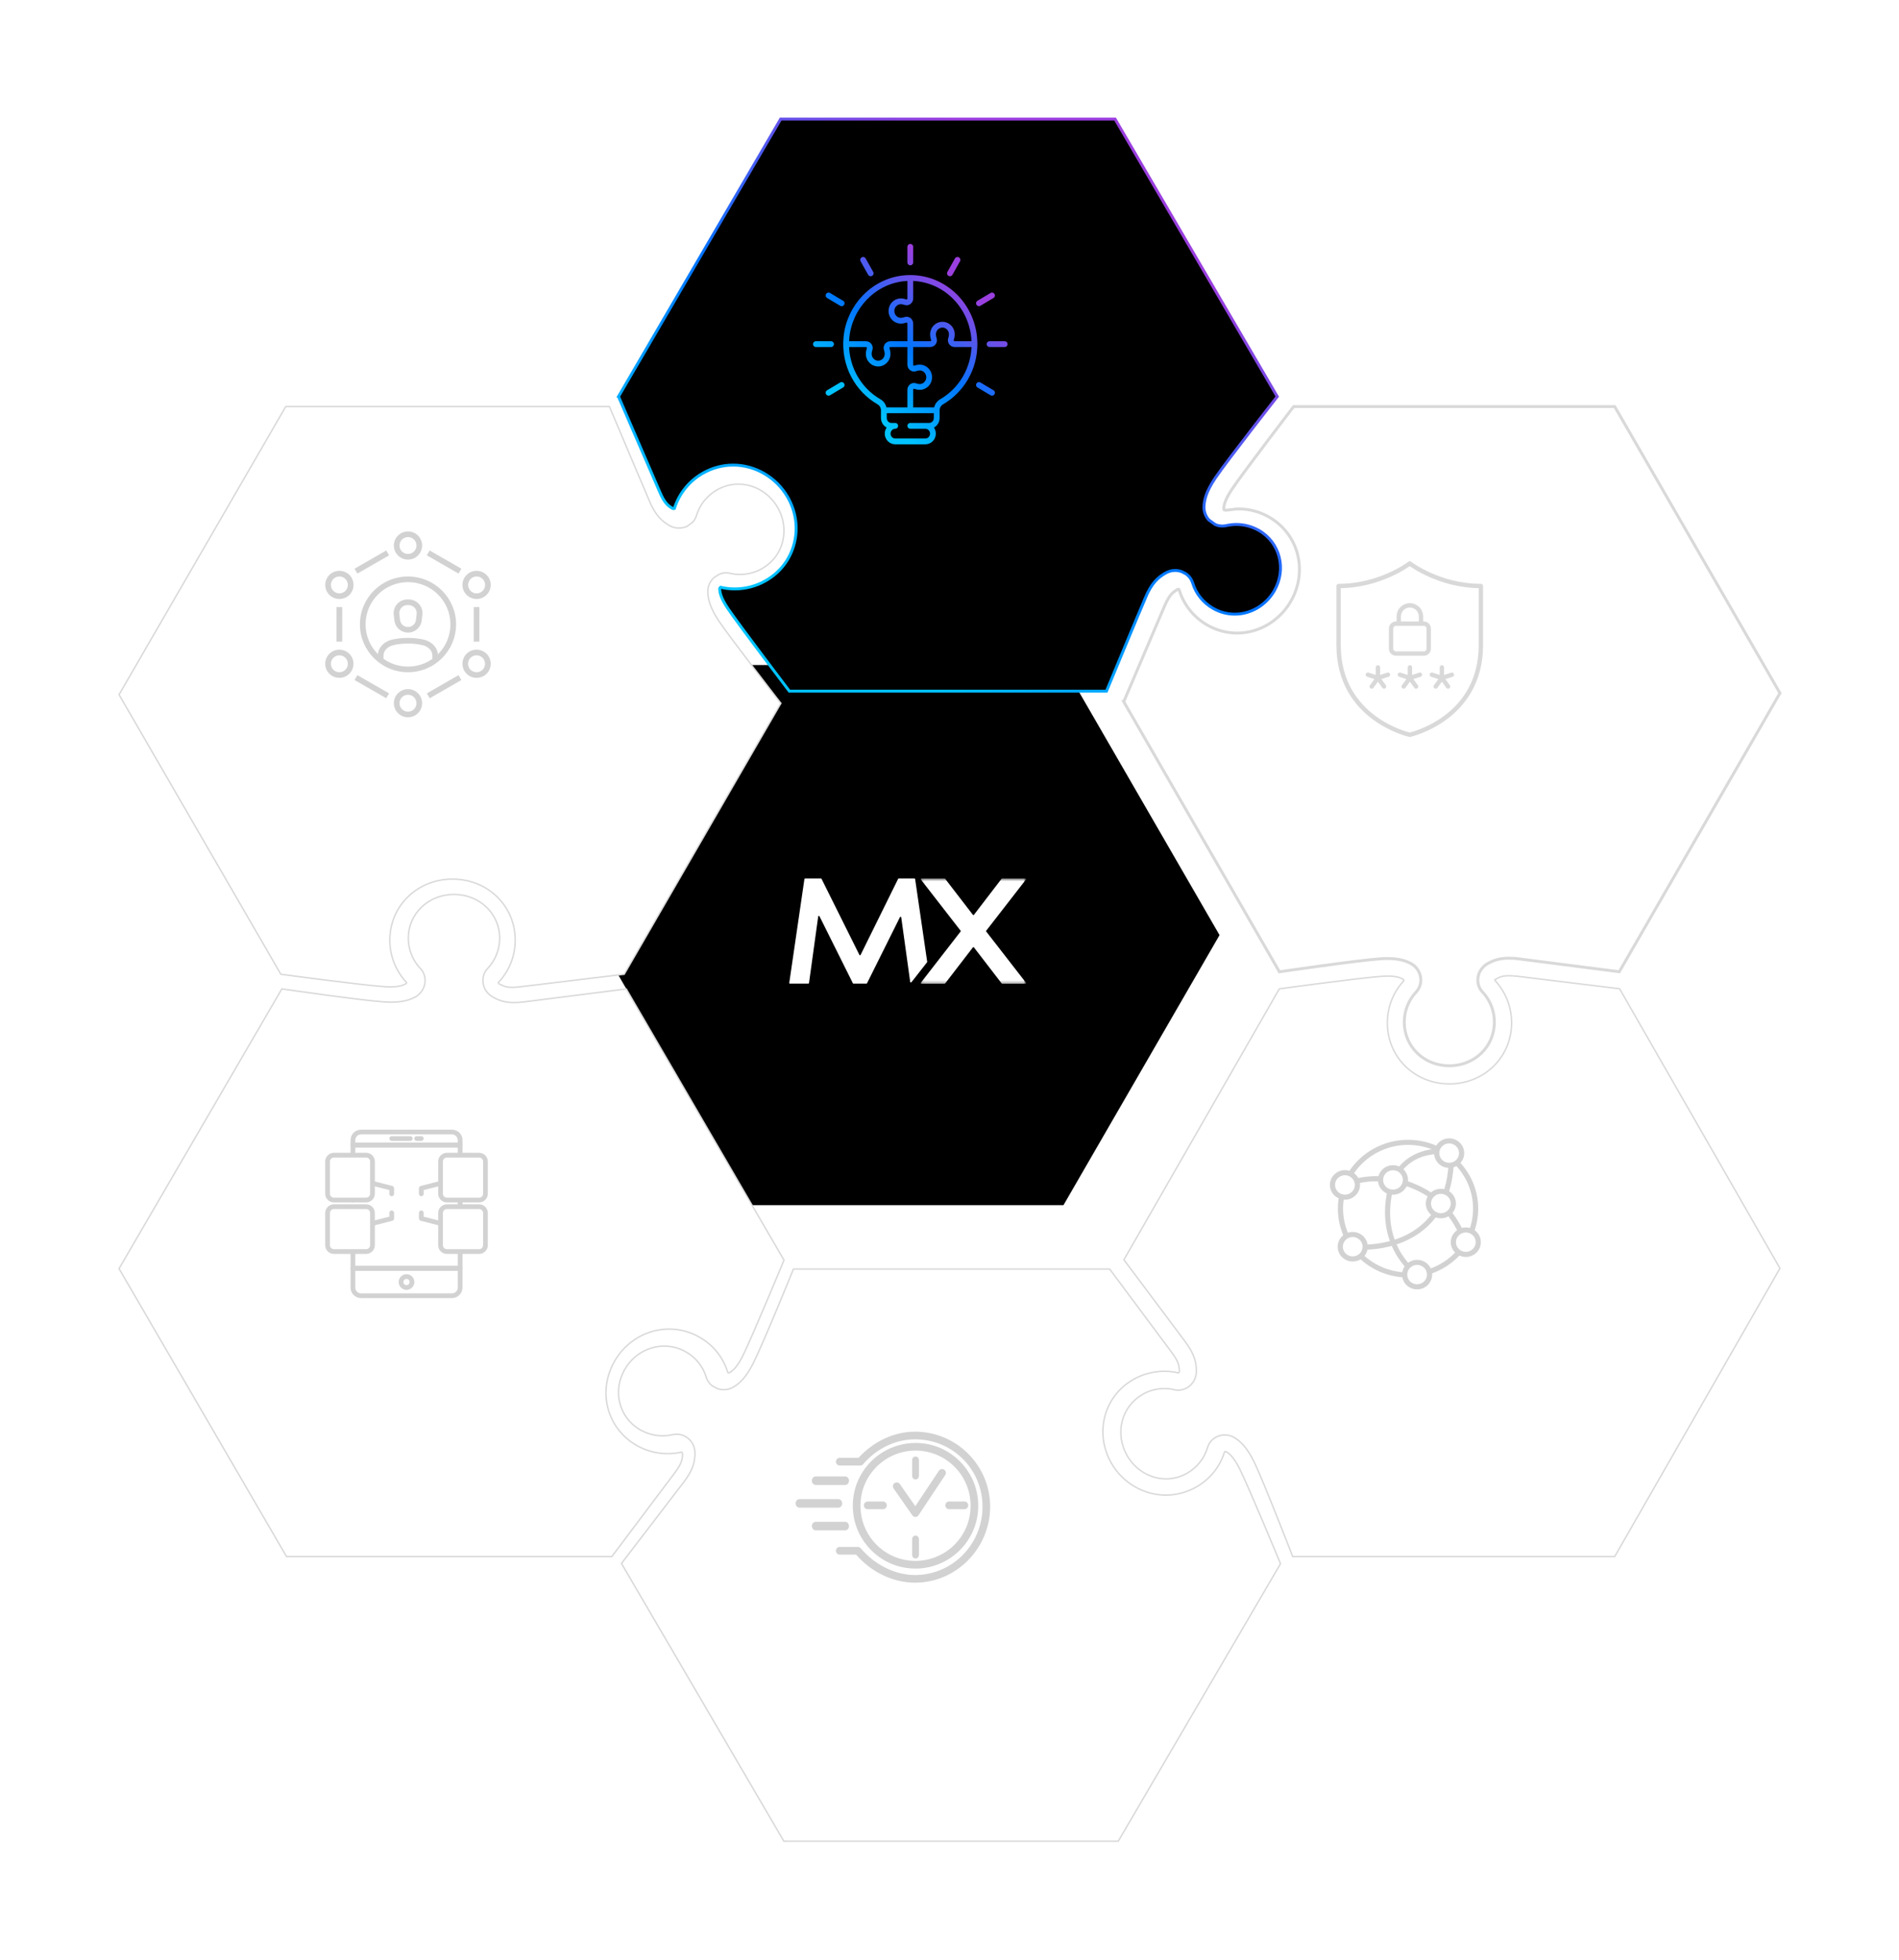 <svg width="654" height="675" viewBox="0 0 654 675" fill="none" xmlns="http://www.w3.org/2000/svg">
<path d="M258.75 229L205 322.004L258.75 415H366.25L420 322.004L366.25 229L258.75 229Z" fill="black"/>
<path fill-rule="evenodd" clip-rule="evenodd" d="M314.57 337.373L319.277 331.352C319.317 331.313 319.317 331.234 319.317 331.195L315.164 302.708C315.164 302.589 315.045 302.511 314.926 302.511H309.508C309.429 302.511 309.349 302.55 309.31 302.629L296.376 328.834C296.297 328.992 296.059 328.992 295.98 328.834L282.928 302.629C282.888 302.55 282.809 302.511 282.73 302.511H277.272C277.153 302.511 277.074 302.589 277.035 302.708L271.813 338.474C271.774 338.593 271.892 338.71 272.051 338.71H278.379C278.498 338.71 278.577 338.632 278.616 338.513L281.781 315.574C281.82 315.338 282.097 315.299 282.216 315.495L293.726 338.593C293.765 338.671 293.844 338.71 293.923 338.71H298.393C298.472 338.71 298.551 338.671 298.591 338.593L309.943 315.81C310.061 315.614 310.338 315.653 310.378 315.889L313.463 338.12C313.503 338.317 313.74 338.395 313.858 338.238L314.57 337.373Z" fill="white"/>
<mask id="mask0_510_1432" style="mask-type:luminance" maskUnits="userSpaceOnUse" x="317" y="302" width="37" height="37">
<path fill-rule="evenodd" clip-rule="evenodd" d="M317.092 338.75H353.361V302.511H317.092V338.75V338.75Z" fill="white"/>
</mask>
<g mask="url(#mask0_510_1432)">
<path fill-rule="evenodd" clip-rule="evenodd" d="M345.143 302.511C345.064 302.511 345.024 302.55 344.945 302.589L335.413 315.024C335.333 315.141 335.136 315.141 335.056 315.024L325.485 302.589C325.445 302.55 325.366 302.511 325.287 302.511H317.337C317.139 302.511 317.06 302.747 317.139 302.865L330.824 320.493C330.904 320.571 330.904 320.689 330.824 320.768L317.139 338.396C317.02 338.553 317.139 338.75 317.337 338.75H325.287C325.366 338.75 325.406 338.71 325.485 338.671L335.056 326.237C335.136 326.119 335.333 326.119 335.413 326.237L344.985 338.671C345.024 338.71 345.103 338.75 345.183 338.75H353.132C353.33 338.75 353.409 338.514 353.33 338.396L339.645 320.768C339.565 320.689 339.565 320.571 339.645 320.493L353.33 302.865C353.37 302.708 353.291 302.511 353.093 302.511H345.143Z" fill="white"/>
</g>
<g filter="url(#filter0_d_510_1432)">
<path d="M372.013 226.624L386.009 193.823C387.722 189.724 388.991 188.926 390.43 188.048C390.495 187.996 390.77 187.852 390.875 187.878C391.006 187.904 391.071 188.048 391.071 188.048C392.628 193.181 396.055 197.515 400.711 200.2C403.863 202.033 407.46 203.002 411.058 203.002C418.566 203.002 425.642 198.812 429.527 192.094C435.504 181.711 432.274 168.944 422.097 163.078C418.893 161.218 415.269 160.249 411.581 160.249C410.404 160.249 409.213 160.511 408.101 160.603C407.657 160.642 406.78 160.812 406.519 160.485C406.506 160.459 406.453 160.276 406.453 160.249C406.479 158.979 406.872 157.068 409.344 153.375C413.438 147.299 430.521 125 430.521 125H541.088L598 223.677L542.671 319.618C539.845 319.265 508.767 315.258 508.139 315.192C506.87 315.009 505.693 314.957 504.66 314.957C500.853 314.957 498.97 315.965 497.439 316.751C496.288 317.366 495.451 318.217 494.732 319.435C493.999 320.653 493.96 322.263 493.96 322.263C493.895 323.887 494.457 325.419 495.556 326.597C498.211 329.4 499.65 333.079 499.65 336.981C499.65 345.414 492.848 352 484.124 352C475.399 352 468.624 345.427 468.624 336.981C468.624 333.092 470.062 329.4 472.718 326.597C473.803 325.445 474.392 323.821 474.313 322.263C474.222 319.932 472.901 317.837 470.834 316.751C468.624 315.598 466.151 315.075 462.79 315.075C462.018 315.075 461.233 315.101 460.318 315.166C452.299 315.729 425.616 319.644 425.616 319.644L372 226.624H372.013Z" fill="white"/>
<path d="M372.013 226.624L386.009 193.823C387.722 189.724 388.991 188.926 390.43 188.048C390.495 187.996 390.77 187.852 390.875 187.878C391.006 187.904 391.071 188.048 391.071 188.048C392.628 193.181 396.055 197.515 400.711 200.2C403.863 202.033 407.46 203.002 411.058 203.002C418.566 203.002 425.642 198.812 429.527 192.094C435.504 181.711 432.274 168.944 422.097 163.078C418.893 161.218 415.269 160.249 411.581 160.249C410.404 160.249 409.213 160.511 408.101 160.603C407.657 160.642 406.78 160.812 406.519 160.485C406.506 160.459 406.453 160.276 406.453 160.249C406.479 158.979 406.872 157.068 409.344 153.375C413.438 147.299 430.521 125 430.521 125H541.088L598 223.677L542.671 319.618C539.845 319.265 508.767 315.258 508.139 315.192C506.87 315.009 505.693 314.957 504.66 314.957C500.853 314.957 498.97 315.965 497.439 316.751C496.288 317.366 495.451 318.217 494.732 319.435C493.999 320.653 493.96 322.263 493.96 322.263C493.895 323.887 494.457 325.419 495.556 326.597C498.211 329.4 499.65 333.079 499.65 336.981C499.65 345.414 492.848 352 484.124 352C475.399 352 468.624 345.427 468.624 336.981C468.624 333.092 470.062 329.4 472.718 326.597C473.803 325.445 474.392 323.821 474.313 322.263C474.222 319.932 472.901 317.837 470.834 316.751C468.624 315.598 466.151 315.075 462.79 315.075C462.018 315.075 461.233 315.101 460.318 315.166C452.299 315.729 425.616 319.644 425.616 319.644L372 226.624H372.013Z" stroke="#D9D9D9" stroke-miterlimit="10"/>
</g>
<path d="M489.38 214.414V212.307C489.38 210.169 487.669 208.447 485.546 208.447C483.423 208.447 481.712 210.169 481.712 212.307V214.414" fill="white"/>
<path d="M490.342 214.753H480.765C479.829 214.753 479.07 215.517 479.07 216.46V223.35C479.07 224.293 479.829 225.058 480.765 225.058H490.342C491.278 225.058 492.037 224.293 492.037 223.35V216.46C492.037 215.517 491.278 214.753 490.342 214.753Z" fill="white"/>
<path d="M485.5 253.02C485.5 253.02 510 247.652 510 222.135V201.787C495.551 201.787 485.5 194.02 485.5 194.02C485.5 194.02 475.45 201.787 461 201.787V222.135C461 247.652 485.5 253.02 485.5 253.02Z" fill="white"/>
<path d="M472.41 236.408L474.548 233.455M474.548 233.455L471.096 232.333M474.548 233.455V229.81M474.548 233.455L478 232.333M474.548 233.455L476.671 236.408M483.423 236.408L485.561 233.455M485.561 233.455L482.109 232.333M485.561 233.455V229.81M485.561 233.455L489.013 232.333M485.561 233.455L487.684 236.408M494.435 236.408L496.574 233.455M496.574 233.455L493.122 232.333M496.574 233.455V229.81M496.574 233.455L500.026 232.333M496.574 233.455L498.697 236.408M489.38 214.414V212.307C489.38 210.169 487.669 208.447 485.546 208.447C483.423 208.447 481.712 210.169 481.712 212.307V214.414M480.765 214.753H490.342C491.278 214.753 492.037 215.517 492.037 216.46V223.35C492.037 224.293 491.278 225.058 490.342 225.058H480.765C479.829 225.058 479.07 224.293 479.07 223.35V216.46C479.07 215.517 479.829 214.753 480.765 214.753ZM485.5 253.02C485.5 253.02 510 247.652 510 222.135V201.787C495.551 201.787 485.5 194.02 485.5 194.02C485.5 194.02 475.45 201.787 461 201.787V222.135C461 247.652 485.5 253.02 485.5 253.02Z" stroke="#D9D9D9" stroke-width="1.5" stroke-linecap="round" stroke-linejoin="round"/>
<g filter="url(#filter1_d_510_1432)">
<path d="M198 121.566L253.856 26H369.022L424.878 121.566C424.878 121.566 407.98 143.076 403.573 149.532C400.238 154.445 399.722 157.386 399.643 159.424C399.577 161.162 400.185 162.809 401.31 164.05L403.547 165.645C404.327 165.971 405.121 166.141 405.929 166.141C406.405 166.141 406.855 166.076 407.305 165.997C408.443 165.736 409.634 165.592 410.798 165.592C413.485 165.592 416.131 166.298 418.487 167.618C425.844 171.826 428.173 181.039 423.793 188.54C420.935 193.427 415.747 196.485 410.256 196.485C407.609 196.485 405.095 195.805 402.779 194.486C399.378 192.538 396.877 189.454 395.739 185.717C395.382 184.541 394.667 183.535 393.715 182.803C393.715 182.803 393.384 182.568 393.265 182.502L391.981 181.849C391.266 181.588 390.486 181.431 389.718 181.431C388.461 181.431 387.244 181.784 386.026 182.555C383.856 183.914 381.699 185.56 379.41 190.944H379.436C377.981 194.237 366.058 223 366.058 223H256.847C256.847 223 240.067 200.954 235.78 194.682C233.279 190.996 232.895 189.089 232.855 187.795C232.829 187.56 233.001 187.39 233.094 187.298L233.186 187.233C234.801 187.612 236.442 187.795 238.069 187.795C241.761 187.795 245.466 186.828 248.682 184.972C253.684 182.149 257.178 177.55 258.554 172.048C259.93 166.638 259.057 160.953 256.198 156.04C252.268 149.336 245.109 145.154 237.487 145.154C233.848 145.154 230.249 146.121 227.059 147.951C222.349 150.629 218.895 154.929 217.254 160.078L217.135 160.104L216.989 160.169C216.87 160.169 216.751 160.143 216.447 159.96C215.19 159.189 213.879 158.366 212.159 154.275C212.106 154.158 198.026 121.579 198.026 121.579L198 121.566Z" fill="black"/>
<path d="M198 121.566L253.856 26H369.022L424.878 121.566C424.878 121.566 407.98 143.076 403.573 149.532C400.238 154.445 399.722 157.386 399.643 159.424C399.577 161.162 400.185 162.809 401.31 164.05L403.547 165.645C404.327 165.971 405.121 166.141 405.929 166.141C406.405 166.141 406.855 166.076 407.305 165.997C408.443 165.736 409.634 165.592 410.798 165.592C413.485 165.592 416.131 166.298 418.487 167.618C425.844 171.826 428.173 181.039 423.793 188.54C420.935 193.427 415.747 196.485 410.256 196.485C407.609 196.485 405.095 195.805 402.779 194.486C399.378 192.538 396.877 189.454 395.739 185.717C395.382 184.541 394.667 183.535 393.715 182.803C393.715 182.803 393.384 182.568 393.265 182.502L391.981 181.849C391.266 181.588 390.486 181.431 389.718 181.431C388.461 181.431 387.244 181.784 386.026 182.555C383.856 183.914 381.699 185.56 379.41 190.944H379.436C377.981 194.237 366.058 223 366.058 223H256.847C256.847 223 240.067 200.954 235.78 194.682C233.279 190.996 232.895 189.089 232.855 187.795C232.829 187.56 233.001 187.39 233.094 187.298L233.186 187.233C234.801 187.612 236.442 187.795 238.069 187.795C241.761 187.795 245.466 186.828 248.682 184.972C253.684 182.149 257.178 177.55 258.554 172.048C259.93 166.638 259.057 160.953 256.198 156.04C252.268 149.336 245.109 145.154 237.487 145.154C233.848 145.154 230.249 146.121 227.059 147.951C222.349 150.629 218.895 154.929 217.254 160.078L217.135 160.104L216.989 160.169C216.87 160.169 216.751 160.143 216.447 159.96C215.19 159.189 213.879 158.366 212.159 154.275C212.106 154.158 198.026 121.579 198.026 121.579L198 121.566Z" stroke="url(#paint0_linear_510_1432)" stroke-miterlimit="10"/>
</g>
<path d="M337.147 132.57L341.645 135.25M285.355 101.75L289.853 104.43M297.25 89.489L299.85 94.125M313.5 85V90.36M329.75 89.489L327.15 94.125M289.853 132.57L285.355 135.25M341.645 101.75L337.147 104.43M286.2 118.5H281M346 118.5H340.8M313.5 141.28V134.218C313.5 133.32 314.358 132.65 315.177 132.945C315.723 133.146 316.269 133.253 316.75 133.253C318.544 133.253 320 131.753 320 129.903C320 128.054 318.544 126.553 316.75 126.553C316.269 126.553 315.723 126.661 315.177 126.862C314.345 127.156 313.5 126.486 313.5 125.589V118.527M291.4 118.5H298.251C299.122 118.5 299.772 119.384 299.486 120.229C299.291 120.791 299.187 121.354 299.187 121.85C299.187 123.699 300.643 125.2 302.437 125.2C304.231 125.2 305.687 123.699 305.687 121.85C305.687 121.354 305.583 120.791 305.388 120.229C305.102 119.371 305.752 118.5 306.623 118.5H313.474M335.6 118.5H328.749C327.878 118.5 327.228 117.616 327.514 116.771C327.709 116.209 327.813 115.646 327.813 115.15C327.813 113.301 326.357 111.8 324.563 111.8C322.769 111.8 321.313 113.301 321.313 115.15C321.313 115.646 321.417 116.209 321.612 116.771C321.898 117.629 321.248 118.5 320.377 118.5H313.526M335.6 118.5C335.6 127.049 331.024 134.473 324.264 138.372C323.237 138.975 322.6 140.087 322.6 141.293M335.6 118.5C335.6 105.06 324.316 94.34 310.978 95.867C300.773 97.033 292.557 105.596 291.517 116.128C290.581 125.656 295.352 134.124 302.736 138.372C303.763 138.962 304.4 140.074 304.4 141.293M313.5 95.72V102.782C313.5 103.68 312.642 104.35 311.823 104.055C311.277 103.854 310.731 103.747 310.25 103.747C308.456 103.747 307 105.247 307 107.097C307 108.946 308.456 110.447 310.25 110.447C310.731 110.447 311.277 110.339 311.823 110.138C312.655 109.844 313.5 110.514 313.5 111.411V118.473M318.7 146.64C320.13 146.64 321.3 147.846 321.3 149.32C321.3 150.794 320.13 152 318.7 152H308.3C306.87 152 305.7 150.794 305.7 149.32C305.7 147.846 306.87 146.64 308.3 146.64H307C305.57 146.64 304.4 145.434 304.4 143.96V141.28H322.6V143.96C322.6 145.434 321.43 146.64 320 146.64H313.5" stroke="url(#paint1_linear_510_1432)" stroke-width="2" stroke-linecap="round" stroke-linejoin="round"/>
<g filter="url(#filter2_d_510_1432)">
<path d="M26 224.204L83.408 125H194.886C194.886 125 208.459 157.173 208.552 157.291C210.807 162.688 212.944 164.347 215.332 165.861C216.4 166.506 217.588 166.835 218.841 166.835C219.619 166.835 220.411 166.69 221.162 166.414H221.228L221.703 166.203L223.458 164.9C224.117 164.255 224.592 163.412 224.856 162.53C225.99 158.792 228.484 155.685 231.874 153.724C234.195 152.394 236.688 151.71 239.3 151.71C244.761 151.71 249.932 154.764 252.795 159.713C254.905 163.333 255.525 167.506 254.549 171.456C253.573 175.431 251.067 178.722 247.505 180.763C245.183 182.132 242.545 182.803 239.894 182.803C238.707 182.803 237.519 182.684 236.359 182.395C235.91 182.303 235.462 182.25 235.026 182.25C234.222 182.25 233.391 182.434 232.626 182.79L230.99 183.83C229.499 185.133 228.668 187.029 228.761 189.016C228.853 191.07 229.354 194.058 232.678 199.008C236.754 205.024 253.916 227.179 253.916 227.179L199.964 320.485L164.309 324.789C163.267 324.908 162.317 325 161.486 325C159.204 325 158.28 324.5 157.001 323.842C156.763 323.697 156.526 323.539 156.671 323.276C160.391 319.326 162.436 314.179 162.436 308.743C162.436 296.948 152.964 287.72 140.842 287.72C128.719 287.72 119.248 296.948 119.248 308.743C119.248 314.166 121.293 319.326 125.012 323.328C125.118 323.473 124.986 323.657 124.656 323.828C123.759 324.302 122.335 324.842 119.34 324.842C118.681 324.842 118.008 324.816 117.23 324.75C109.355 324.21 81.719 320.485 81.719 320.485L26 224.204Z" fill="white"/>
<path d="M26 224.204L83.408 125H194.886C194.886 125 208.459 157.173 208.552 157.291C210.807 162.688 212.944 164.347 215.332 165.861C216.4 166.506 217.588 166.835 218.841 166.835C219.619 166.835 220.411 166.69 221.162 166.414H221.228L221.703 166.203L223.458 164.9C224.117 164.255 224.592 163.412 224.856 162.53C225.99 158.792 228.484 155.685 231.874 153.724C234.195 152.394 236.688 151.71 239.3 151.71C244.761 151.71 249.932 154.764 252.795 159.713C254.905 163.333 255.525 167.506 254.549 171.456C253.573 175.431 251.067 178.722 247.505 180.763C245.183 182.132 242.545 182.803 239.894 182.803C238.707 182.803 237.519 182.684 236.359 182.395C235.91 182.303 235.462 182.25 235.026 182.25C234.222 182.25 233.391 182.434 232.626 182.79L230.99 183.83C229.499 185.133 228.668 187.029 228.761 189.016C228.853 191.07 229.354 194.058 232.678 199.008C236.754 205.024 253.916 227.179 253.916 227.179L199.964 320.485L164.309 324.789C163.267 324.908 162.317 325 161.486 325C159.204 325 158.28 324.5 157.001 323.842C156.763 323.697 156.526 323.539 156.671 323.276C160.391 319.326 162.436 314.179 162.436 308.743C162.436 296.948 152.964 287.72 140.842 287.72C128.719 287.72 119.248 296.948 119.248 308.743C119.248 314.166 121.293 319.326 125.012 323.328C125.118 323.473 124.986 323.657 124.656 323.828C123.759 324.302 122.335 324.842 119.34 324.842C118.681 324.842 118.008 324.816 117.23 324.75C109.355 324.21 81.719 320.485 81.719 320.485L26 224.204Z" stroke="#D9D9D9" stroke-width="0.5" stroke-miterlimit="10"/>
</g>
<path d="M140.51 217.832C138.113 217.832 136.107 216.047 135.834 213.681L135.6 211.664C135.444 210.345 135.873 209.007 136.769 207.999C137.665 206.99 138.951 206.428 140.295 206.428H140.763C142.107 206.428 143.393 207.01 144.289 207.999C145.185 208.988 145.614 210.326 145.458 211.664L145.224 213.681C144.952 216.047 142.925 217.832 140.549 217.832H140.51ZM140.276 208.367C139.497 208.367 138.737 208.697 138.211 209.298C137.685 209.88 137.432 210.675 137.529 211.451L137.763 213.468C137.919 214.864 139.107 215.912 140.51 215.912C141.912 215.912 143.101 214.864 143.257 213.468L143.49 211.451C143.588 210.675 143.335 209.88 142.809 209.298C142.283 208.716 141.523 208.367 140.744 208.367H140.276Z" fill="#D2D2D2"/>
<path d="M150.855 227.49H148.906V225.705C148.906 224.057 147.484 222.583 145.419 222.137C142.185 221.419 138.795 221.419 135.561 222.137C133.516 222.583 132.074 224.057 132.074 225.705V227.49H130.126V225.705C130.126 223.126 132.191 220.876 135.133 220.236C138.62 219.461 142.322 219.461 145.828 220.236C148.77 220.876 150.835 223.126 150.835 225.705V227.49H150.855Z" fill="#D2D2D2"/>
<path d="M140.51 231.485C131.373 231.485 123.95 224.096 123.95 215C123.95 205.904 131.373 198.515 140.51 198.515C149.647 198.515 157.069 205.904 157.069 215C157.069 224.096 149.647 231.485 140.51 231.485ZM140.51 200.455C132.444 200.455 125.898 206.971 125.898 215C125.898 223.029 132.444 229.545 140.51 229.545C148.575 229.545 155.121 223.029 155.121 215C155.121 206.971 148.575 200.455 140.51 200.455Z" fill="#D2D2D2"/>
<path d="M140.51 192.697C137.821 192.697 135.639 190.525 135.639 187.848C135.639 185.172 137.821 183 140.51 183C143.198 183 145.38 185.172 145.38 187.848C145.38 190.525 143.198 192.697 140.51 192.697ZM140.51 184.939C138.893 184.939 137.587 186.239 137.587 187.848C137.587 189.458 138.893 190.758 140.51 190.758C142.127 190.758 143.432 189.458 143.432 187.848C143.432 186.239 142.127 184.939 140.51 184.939Z" fill="#D2D2D2"/>
<path d="M157.927 232.486L147.013 238.764L147.987 240.443L158.901 234.165L157.927 232.486Z" fill="#D2D2D2"/>
<path d="M123.074 232.485L122.1 234.165L133.016 240.439L133.99 238.759L123.074 232.485Z" fill="#D2D2D2"/>
<path d="M117.852 209.046H115.904V220.954H117.852V209.046Z" fill="#D2D2D2"/>
<path d="M133.024 189.555L122.111 195.833L123.085 197.512L133.999 191.235L133.024 189.555Z" fill="#D2D2D2"/>
<path d="M147.965 189.552L146.991 191.231L157.923 197.515L158.897 195.835L147.965 189.552Z" fill="#D2D2D2"/>
<path d="M165.096 209.046H163.148V220.954H165.096V209.046Z" fill="#D2D2D2"/>
<path d="M140.51 247C137.821 247 135.639 244.828 135.639 242.152C135.639 239.475 137.821 237.303 140.51 237.303C143.198 237.303 145.38 239.475 145.38 242.152C145.38 244.828 143.198 247 140.51 247ZM140.51 239.242C138.893 239.242 137.587 240.542 137.587 242.152C137.587 243.761 138.893 245.061 140.51 245.061C142.127 245.061 143.432 243.761 143.432 242.152C143.432 240.542 142.127 239.242 140.51 239.242Z" fill="#D2D2D2"/>
<path d="M116.878 233.424C116.45 233.424 116.041 233.366 115.612 233.25C114.365 232.92 113.313 232.105 112.651 231C112.008 229.875 111.833 228.576 112.164 227.315C112.495 226.055 113.313 225.027 114.424 224.367C115.554 223.727 116.859 223.553 118.125 223.882C119.392 224.212 120.424 225.027 121.086 226.132C121.729 227.257 121.905 228.556 121.573 229.817C121.242 231.078 120.424 232.105 119.314 232.765C118.573 233.192 117.736 233.424 116.878 233.424ZM116.878 225.667C116.391 225.667 115.885 225.783 115.417 226.055C114.015 226.85 113.547 228.634 114.346 230.03C114.735 230.709 115.359 231.175 116.119 231.388C116.859 231.582 117.658 231.485 118.34 231.097C119.021 230.709 119.489 230.088 119.703 229.332C119.918 228.576 119.801 227.8 119.411 227.121C118.866 226.19 117.891 225.667 116.878 225.667Z" fill="#D2D2D2"/>
<path d="M164.141 206.273C163.713 206.273 163.284 206.215 162.875 206.098C161.628 205.768 160.576 204.954 159.914 203.848C159.271 202.724 159.095 201.424 159.427 200.164C159.758 198.903 160.576 197.875 161.686 197.216C162.816 196.576 164.122 196.401 165.388 196.731C166.635 197.061 167.687 197.875 168.349 198.981C168.992 200.105 169.167 201.405 168.836 202.665C168.505 203.926 167.687 204.954 166.576 205.613C165.836 206.04 164.998 206.273 164.141 206.273ZM164.141 198.515C163.635 198.515 163.128 198.651 162.68 198.903C161.277 199.698 160.81 201.482 161.608 202.879C162.407 204.275 164.2 204.741 165.602 203.945C167.005 203.15 167.472 201.366 166.674 199.97C166.284 199.291 165.661 198.825 164.901 198.612C164.648 198.554 164.394 198.515 164.141 198.515Z" fill="#D2D2D2"/>
<path d="M164.122 233.424C163.284 233.424 162.446 233.211 161.686 232.765C160.556 232.125 159.758 231.078 159.427 229.817C159.095 228.556 159.271 227.257 159.914 226.132C160.556 225.007 161.608 224.212 162.875 223.882C164.122 223.553 165.446 223.727 166.576 224.367C167.706 225.007 168.505 226.055 168.836 227.315C169.167 228.576 168.992 229.875 168.349 231C167.706 232.125 166.654 232.92 165.388 233.25C164.959 233.366 164.55 233.424 164.122 233.424ZM164.122 225.667C163.109 225.667 162.134 226.19 161.589 227.121C161.199 227.8 161.102 228.576 161.297 229.332C161.492 230.088 161.979 230.709 162.66 231.097C163.342 231.485 164.122 231.582 164.881 231.388C165.641 231.194 166.265 230.709 166.654 230.03C167.453 228.634 166.985 226.869 165.583 226.055C165.115 225.783 164.628 225.667 164.122 225.667Z" fill="#D2D2D2"/>
<path d="M116.878 206.273C116.041 206.273 115.203 206.059 114.443 205.613C113.313 204.973 112.514 203.926 112.183 202.665C111.852 201.405 112.027 200.105 112.67 198.981C113.313 197.856 114.365 197.061 115.632 196.731C116.898 196.401 118.203 196.576 119.333 197.216C120.463 197.856 121.262 198.903 121.593 200.164C121.924 201.424 121.749 202.724 121.106 203.848C120.463 204.973 119.411 205.768 118.145 206.098C117.736 206.215 117.307 206.273 116.878 206.273ZM116.878 198.515C116.625 198.515 116.372 198.554 116.119 198.612C115.359 198.806 114.735 199.291 114.346 199.97C113.547 201.366 114.015 203.131 115.417 203.945C116.8 204.741 118.593 204.275 119.411 202.879C120.21 201.482 119.742 199.718 118.34 198.903C117.891 198.651 117.385 198.515 116.878 198.515Z" fill="#D2D2D2"/>
<g filter="url(#filter3_d_510_1432)">
<path d="M26 421.864L82.064 325.528L83.23 325.699C84.304 325.844 109.075 329.433 117.2 329.999C118.127 330.064 118.962 330.091 119.731 330.091C123.098 330.091 125.616 329.565 127.856 328.408C129.95 327.316 131.315 325.213 131.381 322.925C131.474 321.295 130.904 319.664 129.764 318.507C127.114 315.693 125.616 311.986 125.616 308.081C125.616 299.613 132.548 293 141.348 293C150.149 293 157.081 299.6 157.081 308.081C157.081 311.986 155.583 315.693 152.906 318.533C151.806 319.717 151.236 321.255 151.328 322.833C151.355 325.173 152.733 327.303 155 328.487C156.405 329.223 158.313 330.235 162.104 330.235C163.177 330.235 164.397 330.143 165.722 329.972C166.292 329.907 197.664 325.949 200.646 325.555H200.672L255 418.932C255 418.932 244.344 444.663 240.911 451.684C238.936 455.681 237.452 456.956 236.312 457.64C236.246 457.705 236.193 457.732 236.047 457.732C235.954 457.732 235.861 457.732 235.755 457.705L235.663 457.679C234.112 452.499 230.653 448.147 225.934 445.478C222.714 443.611 219.095 442.664 215.451 442.664C207.803 442.664 200.646 446.845 196.736 453.59C190.653 464.016 193.966 476.836 204.225 482.726C207.472 484.593 211.183 485.566 214.881 485.566C216.524 485.566 218.168 485.382 219.811 485.04C219.93 485.132 220.103 485.303 220.076 485.816C220.01 487.302 219.957 488.814 217.24 492.364C216.816 492.903 195.716 521 195.716 521H83.668L26 421.864Z" fill="white"/>
<path d="M26 421.864L82.064 325.528L83.23 325.699C84.304 325.844 109.075 329.433 117.2 329.999C118.127 330.064 118.962 330.091 119.731 330.091C123.098 330.091 125.616 329.565 127.856 328.408C129.95 327.316 131.315 325.213 131.381 322.925C131.474 321.295 130.904 319.664 129.764 318.507C127.114 315.693 125.616 311.986 125.616 308.081C125.616 299.613 132.548 293 141.348 293C150.149 293 157.081 299.6 157.081 308.081C157.081 311.986 155.583 315.693 152.906 318.533C151.806 319.717 151.236 321.255 151.328 322.833C151.355 325.173 152.733 327.303 155 328.487C156.405 329.223 158.313 330.235 162.104 330.235C163.177 330.235 164.397 330.143 165.722 329.972C166.292 329.907 197.664 325.949 200.646 325.555H200.672L255 418.932C255 418.932 244.344 444.663 240.911 451.684C238.936 455.681 237.452 456.956 236.312 457.64C236.246 457.705 236.193 457.732 236.047 457.732C235.954 457.732 235.861 457.732 235.755 457.705L235.663 457.679C234.112 452.499 230.653 448.147 225.934 445.478C222.714 443.611 219.095 442.664 215.451 442.664C207.803 442.664 200.646 446.845 196.736 453.59C190.653 464.016 193.966 476.836 204.225 482.726C207.472 484.593 211.183 485.566 214.881 485.566C216.524 485.566 218.168 485.382 219.811 485.04C219.93 485.132 220.103 485.303 220.076 485.816C220.01 487.302 219.957 488.814 217.24 492.364C216.816 492.903 195.716 521 195.716 521H83.668L26 421.864Z" stroke="#D9D9D9" stroke-width="0.5" stroke-miterlimit="10"/>
</g>
<path d="M158.458 437.567H121.542C121.09 437.567 120.726 437.203 120.726 436.752V415.833C120.726 415.382 121.09 415.019 121.542 415.019C121.993 415.019 122.357 415.382 122.357 415.833V435.938H157.643V395.115H122.357V413.232C122.357 413.683 121.993 414.046 121.542 414.046C121.09 414.046 120.726 413.683 120.726 413.232V394.3C120.726 393.85 121.09 393.486 121.542 393.486H158.458C158.91 393.486 159.274 393.85 159.274 394.3V436.752C159.274 437.203 158.91 437.567 158.458 437.567Z" fill="#D2D2D2"/>
<path d="M121.542 395.115C121.09 395.115 120.726 394.751 120.726 394.3V392.611C120.726 390.618 122.346 389 124.342 389H155.664C157.659 389 159.279 390.618 159.279 392.611V394.3C159.279 394.751 158.915 395.115 158.464 395.115H121.542ZM122.357 393.486H157.643V392.611C157.643 391.52 156.751 390.629 155.658 390.629H124.342C123.249 390.629 122.357 391.52 122.357 392.611V393.486Z" fill="#D2D2D2"/>
<path d="M155.658 447H124.342C122.346 447 120.726 445.382 120.726 443.389V436.752C120.726 436.301 121.09 435.938 121.542 435.938H158.458C158.91 435.938 159.274 436.301 159.274 436.752V443.389C159.274 445.382 157.654 447 155.658 447ZM122.357 437.567V443.389C122.357 444.48 123.249 445.371 124.342 445.371H155.664C156.757 445.371 157.648 444.48 157.648 443.389V437.567H122.357Z" fill="#D2D2D2"/>
<path d="M140 444.165C138.51 444.165 137.298 442.954 137.298 441.466C137.298 439.978 138.51 438.767 140 438.767C141.49 438.767 142.702 439.978 142.702 441.466C142.702 442.954 141.49 444.165 140 444.165ZM140 440.396C139.413 440.396 138.929 440.874 138.929 441.466C138.929 442.058 139.407 442.536 140 442.536C140.593 442.536 141.071 442.058 141.071 441.466C141.071 440.874 140.593 440.396 140 440.396Z" fill="#D2D2D2"/>
<path d="M141.305 392.872H134.9C134.449 392.872 134.085 392.508 134.085 392.057C134.085 391.607 134.449 391.243 134.9 391.243H141.305C141.756 391.243 142.12 391.607 142.12 392.057C142.12 392.508 141.756 392.872 141.305 392.872Z" fill="#D2D2D2"/>
<path d="M145.1 392.872H143.474C143.023 392.872 142.659 392.508 142.659 392.057C142.659 391.607 143.023 391.243 143.474 391.243H145.1C145.551 391.243 145.915 391.607 145.915 392.057C145.915 392.508 145.551 392.872 145.1 392.872Z" fill="#D2D2D2"/>
<path d="M134.9 411.934C134.449 411.934 134.085 411.57 134.085 411.119V409.8L120.346 406.297C119.911 406.183 119.644 405.743 119.758 405.308C119.867 404.874 120.313 404.608 120.748 404.722L135.101 408.382C135.46 408.475 135.716 408.8 135.716 409.17V411.119C135.716 411.57 135.351 411.934 134.9 411.934Z" fill="#D2D2D2"/>
<path d="M120.547 424.066C120.183 424.066 119.851 423.822 119.758 423.452C119.644 423.018 119.911 422.573 120.346 422.464L134.085 418.961V417.642C134.085 417.191 134.449 416.827 134.9 416.827C135.351 416.827 135.716 417.191 135.716 417.642V419.591C135.716 419.966 135.466 420.286 135.101 420.379L120.748 424.039C120.683 424.055 120.612 424.066 120.547 424.066Z" fill="#D2D2D2"/>
<path d="M145.1 411.934C144.649 411.934 144.284 411.57 144.284 411.119V409.17C144.284 408.795 144.534 408.475 144.899 408.382L159.252 404.722C159.687 404.608 160.133 404.874 160.242 405.308C160.356 405.743 160.089 406.188 159.654 406.297L145.915 409.8V411.119C145.915 411.57 145.551 411.934 145.1 411.934Z" fill="#D2D2D2"/>
<path d="M159.453 424.066C159.388 424.066 159.317 424.055 159.252 424.039L144.899 420.379C144.54 420.286 144.284 419.96 144.284 419.591V417.642C144.284 417.191 144.649 416.827 145.1 416.827C145.551 416.827 145.915 417.191 145.915 417.642V418.961L159.654 422.464C160.089 422.578 160.356 423.018 160.242 423.452C160.149 423.822 159.817 424.066 159.453 424.066Z" fill="#D2D2D2"/>
<path d="M126.103 397.787H114.99C113.789 397.787 112.816 398.759 112.816 399.959V411.06C112.816 412.259 113.789 413.232 114.99 413.232H126.103C127.304 413.232 128.278 412.259 128.278 411.06V399.959C128.278 398.759 127.304 397.787 126.103 397.787Z" fill="white"/>
<path d="M126.103 414.046H114.99C113.343 414.046 112 412.705 112 411.06V399.959C112 398.314 113.343 396.972 114.99 396.972H126.103C127.751 396.972 129.094 398.314 129.094 399.959V411.06C129.094 412.705 127.751 414.046 126.103 414.046ZM114.99 398.601C114.24 398.601 113.631 399.21 113.631 399.959V411.06C113.631 411.809 114.24 412.417 114.99 412.417H126.103C126.854 412.417 127.463 411.809 127.463 411.06V399.959C127.463 399.21 126.854 398.601 126.103 398.601H114.99Z" fill="#D2D2D2"/>
<path d="M126.103 415.524H114.99C113.789 415.524 112.816 416.496 112.816 417.696V428.796C112.816 429.996 113.789 430.969 114.99 430.969H126.103C127.304 430.969 128.278 429.996 128.278 428.796V417.696C128.278 416.496 127.304 415.524 126.103 415.524Z" fill="white"/>
<path d="M126.103 431.789H114.99C113.343 431.789 112 430.447 112 428.802V417.701C112 416.056 113.343 414.714 114.99 414.714H126.103C127.751 414.714 129.094 416.056 129.094 417.701V428.802C129.094 430.447 127.751 431.789 126.103 431.789ZM114.99 416.338C114.24 416.338 113.631 416.946 113.631 417.696V428.796C113.631 429.546 114.24 430.154 114.99 430.154H126.103C126.854 430.154 127.463 429.546 127.463 428.796V417.696C127.463 416.946 126.854 416.338 126.103 416.338H114.99Z" fill="#D2D2D2"/>
<path d="M165.01 397.787H153.897C152.696 397.787 151.722 398.759 151.722 399.959V411.06C151.722 412.259 152.696 413.232 153.897 413.232H165.01C166.211 413.232 167.184 412.259 167.184 411.06V399.959C167.184 398.759 166.211 397.787 165.01 397.787Z" fill="white"/>
<path d="M165.01 414.046H153.897C152.249 414.046 150.906 412.705 150.906 411.06V399.959C150.906 398.314 152.249 396.972 153.897 396.972H165.01C166.657 396.972 168 398.314 168 399.959V411.06C168 412.705 166.657 414.046 165.01 414.046ZM153.897 398.601C153.146 398.601 152.537 399.21 152.537 399.959V411.06C152.537 411.809 153.146 412.417 153.897 412.417H165.01C165.76 412.417 166.369 411.809 166.369 411.06V399.959C166.369 399.21 165.76 398.601 165.01 398.601H153.897Z" fill="#D2D2D2"/>
<path d="M165.01 415.524H153.897C152.696 415.524 151.722 416.496 151.722 417.696V428.796C151.722 429.996 152.696 430.969 153.897 430.969H165.01C166.211 430.969 167.184 429.996 167.184 428.796V417.696C167.184 416.496 166.211 415.524 165.01 415.524Z" fill="white"/>
<path d="M165.01 431.789H153.897C152.249 431.789 150.906 430.447 150.906 428.802V417.701C150.906 416.056 152.249 414.714 153.897 414.714H165.01C166.657 414.714 168 416.056 168 417.701V428.802C168 430.447 166.657 431.789 165.01 431.789ZM153.897 416.344C153.146 416.344 152.537 416.952 152.537 417.701V428.802C152.537 429.551 153.146 430.159 153.897 430.159H165.01C165.76 430.159 166.369 429.551 166.369 428.802V417.701C166.369 416.952 165.76 416.344 165.01 416.344H153.897Z" fill="#D2D2D2"/>
<g filter="url(#filter4_d_510_1432)">
<path d="M200.219 456.458C203.078 451.571 208.24 448.539 213.759 448.539C216.379 448.539 218.881 449.18 221.237 450.539C224.638 452.446 227.113 455.543 228.238 459.281C228.596 460.457 229.31 461.463 230.263 462.194L231.997 463.135C232.712 463.397 233.493 463.553 234.26 463.553C235.518 463.553 236.735 463.201 237.781 462.521C239.541 461.463 241.897 459.516 244.518 454.224C248.131 446.932 258.256 422 258.256 422H367.156L388.346 450.46C391.059 453.988 391.085 455.491 391.178 457.203C391.178 457.464 391.006 457.647 390.913 457.699L390.847 457.765C389.232 457.386 387.591 457.203 385.963 457.203C382.231 457.203 378.565 458.17 375.322 460.025C370.346 462.848 366.825 467.447 365.449 472.949C364.112 478.359 364.946 484.043 367.831 488.982C371.735 495.699 378.922 499.841 386.519 499.841C390.159 499.841 393.759 498.874 396.988 497.044C401.727 494.366 405.181 490.041 406.703 484.984L407.034 484.84C407.127 484.84 407.272 484.84 407.391 484.931C408.49 485.611 409.985 486.904 411.957 490.851C415.174 497.358 426 523.466 426 523.466L370.134 619H254.947L199.028 523.375C199.028 523.375 220.218 495.738 220.31 495.594C223.857 491.008 224.241 488.329 224.334 485.585C224.427 483.259 223.262 481.05 221.382 479.874L221.052 479.665C220.125 479.143 219.08 478.868 218.047 478.868C217.597 478.868 217.121 478.933 216.71 479.012C215.546 479.273 214.381 479.417 213.19 479.417C210.503 479.417 207.856 478.711 205.527 477.392C198.168 473.184 195.812 463.972 200.219 456.471V456.458Z" fill="white"/>
<path d="M200.219 456.458C203.078 451.571 208.24 448.539 213.759 448.539C216.379 448.539 218.881 449.18 221.237 450.539C224.638 452.446 227.113 455.543 228.238 459.281C228.596 460.457 229.31 461.463 230.263 462.194L231.997 463.135C232.712 463.397 233.493 463.553 234.26 463.553C235.518 463.553 236.735 463.201 237.781 462.521C239.541 461.463 241.897 459.516 244.518 454.224C248.131 446.932 258.256 422 258.256 422H367.156L388.346 450.46C391.059 453.988 391.085 455.491 391.178 457.203C391.178 457.464 391.006 457.647 390.913 457.699L390.847 457.765C389.232 457.386 387.591 457.203 385.963 457.203C382.231 457.203 378.565 458.17 375.322 460.025C370.346 462.848 366.825 467.447 365.449 472.949C364.112 478.359 364.946 484.043 367.831 488.982C371.735 495.699 378.922 499.841 386.519 499.841C390.159 499.841 393.759 498.874 396.988 497.044C401.727 494.366 405.181 490.041 406.703 484.984L407.034 484.84C407.127 484.84 407.272 484.84 407.391 484.931C408.49 485.611 409.985 486.904 411.957 490.851C415.174 497.358 426 523.466 426 523.466L370.134 619H254.947L199.028 523.375C199.028 523.375 220.218 495.738 220.31 495.594C223.857 491.008 224.241 488.329 224.334 485.585C224.427 483.259 223.262 481.05 221.382 479.874L221.052 479.665C220.125 479.143 219.08 478.868 218.047 478.868C217.597 478.868 217.121 478.933 216.71 479.012C215.546 479.273 214.381 479.417 213.19 479.417C210.503 479.417 207.856 478.711 205.527 477.392C198.168 473.184 195.812 463.972 200.219 456.471V456.458Z" stroke="#D9D9D9" stroke-width="0.5" stroke-miterlimit="10"/>
</g>
<path d="M315.298 499.508C309.954 499.508 304.83 501.785 301.239 505.756C297.599 509.781 295.891 515 296.43 520.449C297.314 529.39 304.433 536.522 313.359 537.409C319.376 538.006 325.337 535.705 329.358 531.257C332.998 527.231 334.706 522.014 334.167 516.563C333.282 507.622 326.163 500.489 317.239 499.604C316.593 499.54 315.941 499.508 315.298 499.508ZM315.298 540.139C314.57 540.139 313.83 540.101 313.099 540.03C302.929 539.021 294.82 530.896 293.811 520.709C293.198 514.509 295.144 508.571 299.288 503.988C303.866 498.926 310.656 496.305 317.495 496.984C327.664 497.991 335.774 506.118 336.783 516.304C337.395 522.503 335.45 528.441 331.305 533.025C327.217 537.545 321.383 540.139 315.298 540.139Z" fill="#D2D2D2"/>
<path d="M304.092 519.703H298.833C298.108 519.703 297.519 519.103 297.519 518.375C297.519 517.647 298.108 517.047 298.833 517.047H304.092C304.818 517.047 305.407 517.647 305.407 518.375C305.407 519.103 304.819 519.703 304.092 519.703Z" fill="#D2D2D2"/>
<path d="M332.137 519.703H326.878C326.152 519.703 325.564 519.103 325.564 518.375C325.564 517.647 326.152 517.047 326.878 517.047H332.137C332.863 517.047 333.451 517.647 333.451 518.375C333.451 519.103 332.863 519.703 332.137 519.703Z" fill="#D2D2D2"/>
<path d="M315.305 536.674C314.58 536.674 314.128 536.085 314.128 535.357V530.089C314.128 529.361 314.58 528.772 315.305 528.772C316.031 528.772 316.483 529.361 316.483 530.089V535.357C316.483 536.084 316.031 536.674 315.305 536.674Z" fill="#D2D2D2"/>
<path d="M315.305 509.457C314.58 509.457 314.128 508.868 314.128 508.14V502.872C314.128 502.145 314.58 501.555 315.305 501.555C316.031 501.555 316.483 502.145 316.483 502.872V508.14C316.483 508.868 316.031 509.457 315.305 509.457Z" fill="#D2D2D2"/>
<path d="M315.251 522.358C314.823 522.358 314.42 522.122 314.175 521.77L307.748 512.559C307.331 511.963 307.476 511.136 308.071 510.718C308.665 510.302 309.486 510.444 309.902 511.039L315.227 518.657L323.342 506.462C323.745 505.856 324.561 505.693 325.165 506.096C325.77 506.5 325.933 507.317 325.53 507.922L316.347 521.746C316.106 522.108 315.703 522.358 315.267 522.358H315.251Z" fill="#D2D2D2"/>
<path d="M315.151 545C307.749 545 300.203 541.539 294.846 535.342H289.193C288.467 535.342 287.879 534.742 287.879 534.013C287.879 533.285 288.467 532.685 289.193 532.685H295.445C295.83 532.685 296.197 532.873 296.447 533.168C301.331 538.921 308.322 542.364 315.151 542.364C327.954 542.364 338.371 531.806 338.371 518.823C338.371 505.84 327.953 495.63 315.151 495.63C308.427 495.63 301.915 498.755 297.28 504.18C297.031 504.472 296.667 504.655 296.282 504.655H289.193C288.467 504.655 287.879 504.055 287.879 503.327C287.879 502.599 288.467 501.999 289.193 501.999H295.685C300.791 496.392 307.851 493 315.151 493C329.404 493 341 504.582 341 518.825C341 533.068 329.404 545 315.151 545Z" fill="#D2D2D2"/>
<path d="M291.048 511.354H280.948C280.207 511.354 279.607 510.693 279.607 509.878C279.607 509.063 280.207 508.403 280.948 508.403H291.048C291.788 508.403 292.388 509.062 292.388 509.878C292.388 510.694 291.788 511.354 291.048 511.354Z" fill="#D2D2D2"/>
<path d="M291.048 526.992H280.948C280.207 526.992 279.607 526.332 279.607 525.517C279.607 524.701 280.207 524.041 280.948 524.041H291.048C291.788 524.041 292.388 524.701 292.388 525.517C292.388 526.332 291.788 526.992 291.048 526.992Z" fill="#D2D2D2"/>
<path d="M275.341 519.172C274.6 519.172 274 518.512 274 517.697C274 516.882 274.6 516.221 275.341 516.221H288.703C289.444 516.221 290.044 516.881 290.044 517.697C290.044 518.513 289.444 519.172 288.703 519.172H275.341Z" fill="#D2D2D2"/>
<g filter="url(#filter5_d_510_1432)">
<path d="M397.015 456.756C396.923 454.202 396.544 451.503 393.039 446.816C392.895 446.645 372.062 418.801 372.062 418.801L425.591 325.516C425.591 325.516 452.989 321.75 460.758 321.211C461.529 321.145 462.236 321.118 462.85 321.118C465.858 321.118 467.271 321.645 468.147 322.159C468.382 322.277 468.474 322.488 468.474 322.725C464.825 326.635 462.785 331.795 462.785 337.219C462.785 349.028 472.188 358.243 484.168 358.243C496.147 358.243 505.577 349.028 505.577 337.219C505.577 331.795 503.576 326.661 499.888 322.659C499.888 322.659 499.783 322.567 499.809 322.435C499.835 322.316 499.979 322.277 500.385 322.04C501.444 321.474 502.359 321 504.687 321C505.485 321 506.361 321.066 507.303 321.145C507.394 321.171 542.771 325.476 542.771 325.476L598 421.75L541.097 521H430.194C430.194 521 420.15 495.118 416.972 488.536C414.383 483.204 412.055 481.269 410.289 480.15C409.256 479.465 408.053 479.136 406.81 479.136C405.843 479.136 404.901 479.347 403.985 479.781L403.698 479.926C402.285 480.755 401.317 481.966 400.873 483.428C399.787 487.166 397.302 490.273 393.954 492.235C391.653 493.565 389.155 494.249 386.565 494.249C381.151 494.249 376.024 491.195 373.186 486.271C371.094 482.625 370.479 478.438 371.447 474.502C372.415 470.566 374.926 467.235 378.431 465.194C380.759 463.825 383.348 463.154 386.003 463.154C387.154 463.154 388.331 463.272 389.508 463.575C389.926 463.667 390.358 463.72 390.803 463.72C391.81 463.72 392.83 463.417 393.745 462.917L394.007 462.772C395.982 461.521 397.132 459.296 397.015 456.756Z" fill="white"/>
<path d="M397.015 456.756C396.923 454.202 396.544 451.503 393.039 446.816C392.895 446.645 372.062 418.801 372.062 418.801L425.591 325.516C425.591 325.516 452.989 321.75 460.758 321.211C461.529 321.145 462.236 321.118 462.85 321.118C465.858 321.118 467.271 321.645 468.147 322.159C468.382 322.277 468.474 322.488 468.474 322.725C464.825 326.635 462.785 331.795 462.785 337.219C462.785 349.028 472.188 358.243 484.168 358.243C496.147 358.243 505.577 349.028 505.577 337.219C505.577 331.795 503.576 326.661 499.888 322.659C499.888 322.659 499.783 322.567 499.809 322.435C499.835 322.316 499.979 322.277 500.385 322.04C501.444 321.474 502.359 321 504.687 321C505.485 321 506.361 321.066 507.303 321.145C507.394 321.171 542.771 325.476 542.771 325.476L598 421.75L541.097 521H430.194C430.194 521 420.15 495.118 416.972 488.536C414.383 483.204 412.055 481.269 410.289 480.15C409.256 479.465 408.053 479.136 406.81 479.136C405.843 479.136 404.901 479.347 403.985 479.781L403.698 479.926C402.285 480.755 401.317 481.966 400.873 483.428C399.787 487.166 397.302 490.273 393.954 492.235C391.653 493.565 389.155 494.249 386.565 494.249C381.151 494.249 376.024 491.195 373.186 486.271C371.094 482.625 370.479 478.438 371.447 474.502C372.415 470.566 374.926 467.235 378.431 465.194C380.759 463.825 383.348 463.154 386.003 463.154C387.154 463.154 388.331 463.272 389.508 463.575C389.926 463.667 390.358 463.72 390.803 463.72C391.81 463.72 392.83 463.417 393.745 462.917L394.007 462.772C395.982 461.521 397.132 459.296 397.015 456.756Z" stroke="#D9D9D9" stroke-width="0.5" stroke-miterlimit="10"/>
</g>
<path d="M484.918 439.911C471.598 439.911 460.753 429.279 460.753 416.2C460.753 403.122 471.598 392.498 484.918 392.498C498.238 392.498 509.083 403.13 509.083 416.209C509.083 429.288 498.247 439.92 484.918 439.92V439.911ZM484.918 394.245C472.577 394.245 462.542 404.091 462.542 416.2C462.542 428.309 472.586 438.164 484.927 438.164C497.267 438.164 507.311 428.309 507.311 416.2C507.311 404.091 497.259 394.245 484.918 394.245Z" fill="#D2D2D2"/>
<path d="M504.675 429.095C504.284 429.095 503.919 428.833 503.812 428.449C503.776 428.327 500.446 416.445 489.388 410.626C482.06 406.774 475.444 406.485 471.179 406.913C466.54 407.385 463.602 408.792 463.575 408.8C463.139 409.01 462.605 408.835 462.382 408.407C462.16 407.979 462.346 407.455 462.783 407.237C463.29 406.992 475.355 401.269 490.225 409.08C501.987 415.257 505.388 427.479 505.53 427.995C505.655 428.458 505.37 428.938 504.898 429.06C504.818 429.078 504.747 429.087 504.667 429.087L504.675 429.095Z" fill="#D2D2D2"/>
<path d="M488.043 439.789C487.874 439.789 487.696 439.745 487.544 439.64C487.411 439.553 474.509 430.799 477.412 412.103C479.7 397.399 491.667 394.944 497.668 395.704C498.158 395.765 498.496 396.202 498.434 396.683C498.372 397.163 497.926 397.495 497.437 397.443C496.796 397.364 481.757 395.704 479.166 412.374C478.017 419.739 479.246 426.326 482.799 431.935C485.461 436.128 488.497 438.181 488.533 438.199C488.942 438.47 489.049 439.011 488.773 439.413C488.604 439.667 488.319 439.798 488.034 439.798L488.043 439.789Z" fill="#D2D2D2"/>
<path d="M469.256 430.362C467.199 430.362 465.881 430.187 465.739 430.17C465.249 430.1 464.911 429.663 464.982 429.183C465.053 428.702 465.498 428.37 465.988 428.44C466.086 428.449 475.595 429.672 484.517 425.155C493.804 420.446 498.924 411.054 498.924 398.701C498.924 398.22 499.324 397.827 499.814 397.827C500.304 397.827 500.704 398.22 500.704 398.701C500.704 411.736 495.246 421.687 485.336 426.702C479.246 429.794 473.022 430.362 469.265 430.362H469.256Z" fill="#D2D2D2"/>
<path d="M479.745 410.522C482.115 410.522 484.036 408.636 484.036 406.31C484.036 403.985 482.115 402.099 479.745 402.099C477.374 402.099 475.453 403.985 475.453 406.31C475.453 408.636 477.374 410.522 479.745 410.522Z" fill="white"/>
<path d="M479.736 411.404C476.878 411.404 474.554 409.124 474.554 406.319C474.554 403.515 476.878 401.235 479.736 401.235C482.594 401.235 484.918 403.515 484.918 406.319C484.918 409.124 482.594 411.404 479.736 411.404ZM479.736 402.973C477.857 402.973 476.334 404.467 476.334 406.31C476.334 408.154 477.866 409.648 479.736 409.648C481.606 409.648 483.137 408.154 483.137 406.31C483.137 404.467 481.606 402.973 479.736 402.973Z" fill="#D2D2D2"/>
<path d="M500.526 414.444C500.526 416.768 498.603 418.655 496.235 418.655C493.866 418.655 491.943 416.768 491.943 414.444C491.943 412.12 493.866 410.233 496.235 410.233C498.603 410.233 500.526 412.12 500.526 414.444Z" fill="white"/>
<path d="M496.226 419.529C493.368 419.529 491.044 417.249 491.044 414.444C491.044 411.64 493.368 409.36 496.226 409.36C499.084 409.36 501.408 411.64 501.408 414.444C501.408 417.249 499.084 419.529 496.226 419.529ZM496.226 411.098C494.347 411.098 492.824 412.592 492.824 414.435C492.824 416.279 494.356 417.773 496.226 417.773C498.096 417.773 499.627 416.279 499.627 414.435C499.627 412.592 498.096 411.098 496.226 411.098Z" fill="#D2D2D2"/>
<path d="M499.084 401.287C501.454 401.287 503.376 399.402 503.376 397.076C503.376 394.75 501.454 392.865 499.084 392.865C496.714 392.865 494.792 394.75 494.792 397.076C494.792 399.402 496.714 401.287 499.084 401.287Z" fill="white"/>
<path d="M499.084 402.169C496.226 402.169 493.902 399.889 493.902 397.085C493.902 394.28 496.226 392 499.084 392C501.942 392 504.266 394.28 504.266 397.085C504.266 399.889 501.942 402.169 499.084 402.169ZM499.084 393.739C497.205 393.739 495.683 395.233 495.683 397.076C495.683 398.919 497.214 400.413 499.084 400.413C500.954 400.413 502.485 398.919 502.485 397.076C502.485 395.233 500.954 393.739 499.084 393.739Z" fill="#D2D2D2"/>
<path d="M488.043 443.126C490.413 443.126 492.335 441.241 492.335 438.915C492.335 436.59 490.413 434.704 488.043 434.704C485.673 434.704 483.751 436.59 483.751 438.915C483.751 441.241 485.673 443.126 488.043 443.126Z" fill="white"/>
<path d="M488.043 444C485.185 444 482.861 441.72 482.861 438.915C482.861 436.111 485.185 433.831 488.043 433.831C490.901 433.831 493.225 436.111 493.225 438.915C493.225 441.72 490.901 444 488.043 444ZM488.043 435.569C486.164 435.569 484.642 437.063 484.642 438.907C484.642 440.75 486.173 442.244 488.043 442.244C489.913 442.244 491.444 440.75 491.444 438.907C491.444 437.063 489.913 435.569 488.043 435.569Z" fill="#D2D2D2"/>
<path d="M465.864 433.525C468.234 433.525 470.155 431.64 470.155 429.314C470.155 426.988 468.234 425.103 465.864 425.103C463.493 425.103 461.572 426.988 461.572 429.314C461.572 431.64 463.493 433.525 465.864 433.525Z" fill="white"/>
<path d="M465.864 434.399C463.005 434.399 460.681 432.118 460.681 429.314C460.681 426.509 463.005 424.229 465.864 424.229C468.722 424.229 471.046 426.509 471.046 429.314C471.046 432.118 468.722 434.399 465.864 434.399ZM465.864 425.968C463.985 425.968 462.462 427.462 462.462 429.305C462.462 431.149 463.994 432.642 465.864 432.642C467.733 432.642 469.265 431.14 469.265 429.305C469.265 427.47 467.733 425.968 465.864 425.968Z" fill="#D2D2D2"/>
<path d="M509.11 427.741C509.11 430.065 507.186 431.952 504.818 431.952C502.45 431.952 500.526 430.065 500.526 427.741C500.526 425.417 502.45 423.53 504.818 423.53C507.186 423.53 509.11 425.417 509.11 427.741Z" fill="white"/>
<path d="M504.818 432.835C501.96 432.835 499.636 430.554 499.636 427.75C499.636 424.946 501.96 422.665 504.818 422.665C507.676 422.665 510 424.946 510 427.75C510 430.554 507.676 432.835 504.818 432.835ZM504.818 424.404C502.939 424.404 501.417 425.907 501.417 427.741C501.417 429.576 502.948 431.079 504.818 431.079C506.688 431.079 508.219 429.585 508.219 427.741C508.219 425.898 506.688 424.404 504.818 424.404Z" fill="#D2D2D2"/>
<path d="M467.431 407.359C467.876 410.207 465.409 412.627 462.507 412.19C460.699 411.919 459.221 410.469 458.945 408.696C458.5 405.847 460.966 403.427 463.869 403.864C465.677 404.135 467.155 405.585 467.431 407.359Z" fill="white"/>
<path d="M463.192 413.116C462.925 413.116 462.649 413.099 462.373 413.055C460.174 412.723 458.402 410.985 458.064 408.827C457.806 407.193 458.34 405.585 459.524 404.432C460.708 403.27 462.338 402.746 464.003 402.999C466.202 403.331 467.974 405.07 468.312 407.228C468.57 408.862 468.036 410.469 466.852 411.622C465.864 412.592 464.564 413.116 463.192 413.116ZM463.192 404.685C462.284 404.685 461.429 405.026 460.779 405.664C460.005 406.424 459.658 407.481 459.827 408.565C460.04 409.954 461.225 411.116 462.649 411.334C463.753 411.5 464.822 411.159 465.596 410.399C466.371 409.639 466.718 408.582 466.549 407.507C466.335 406.118 465.142 404.956 463.727 404.738C463.549 404.712 463.362 404.694 463.183 404.694L463.192 404.685Z" fill="#D2D2D2"/>
<defs>
<filter id="filter0_d_510_1432" x="346.135" y="99.5" width="307.442" height="308" filterUnits="userSpaceOnUse" color-interpolation-filters="sRGB">
<feFlood flood-opacity="0" result="BackgroundImageFix"/>
<feColorMatrix in="SourceAlpha" type="matrix" values="0 0 0 0 0 0 0 0 0 0 0 0 0 0 0 0 0 0 127 0" result="hardAlpha"/>
<feOffset dx="15" dy="15"/>
<feGaussianBlur stdDeviation="20"/>
<feColorMatrix type="matrix" values="0 0 0 0 0.484 0 0 0 0 0.587 0 0 0 0 0.721 0 0 0 0.2 0"/>
<feBlend mode="normal" in2="BackgroundImageFix" result="effect1_dropShadow_510_1432"/>
<feBlend mode="normal" in="SourceGraphic" in2="effect1_dropShadow_510_1432" result="shape"/>
</filter>
<filter id="filter1_d_510_1432" x="172.298" y="0.5" width="309.202" height="278" filterUnits="userSpaceOnUse" color-interpolation-filters="sRGB">
<feFlood flood-opacity="0" result="BackgroundImageFix"/>
<feColorMatrix in="SourceAlpha" type="matrix" values="0 0 0 0 0 0 0 0 0 0 0 0 0 0 0 0 0 0 127 0" result="hardAlpha"/>
<feOffset dx="15" dy="15"/>
<feGaussianBlur stdDeviation="20"/>
<feColorMatrix type="matrix" values="0 0 0 0 0.484 0 0 0 0 0.587 0 0 0 0 0.721 0 0 0 0.2 0"/>
<feBlend mode="normal" in2="BackgroundImageFix" result="effect1_dropShadow_510_1432"/>
<feBlend mode="normal" in="SourceGraphic" in2="effect1_dropShadow_510_1432" result="shape"/>
</filter>
<filter id="filter2_d_510_1432" x="0.711" y="99.75" width="309.539" height="280.5" filterUnits="userSpaceOnUse" color-interpolation-filters="sRGB">
<feFlood flood-opacity="0" result="BackgroundImageFix"/>
<feColorMatrix in="SourceAlpha" type="matrix" values="0 0 0 0 0 0 0 0 0 0 0 0 0 0 0 0 0 0 127 0" result="hardAlpha"/>
<feOffset dx="15" dy="15"/>
<feGaussianBlur stdDeviation="20"/>
<feColorMatrix type="matrix" values="0 0 0 0 0.484 0 0 0 0 0.587 0 0 0 0 0.721 0 0 0 0.2 0"/>
<feBlend mode="normal" in2="BackgroundImageFix" result="effect1_dropShadow_510_1432"/>
<feBlend mode="normal" in="SourceGraphic" in2="effect1_dropShadow_510_1432" result="shape"/>
</filter>
<filter id="filter3_d_510_1432" x="0.711" y="267.75" width="309.567" height="308.5" filterUnits="userSpaceOnUse" color-interpolation-filters="sRGB">
<feFlood flood-opacity="0" result="BackgroundImageFix"/>
<feColorMatrix in="SourceAlpha" type="matrix" values="0 0 0 0 0 0 0 0 0 0 0 0 0 0 0 0 0 0 127 0" result="hardAlpha"/>
<feOffset dx="15" dy="15"/>
<feGaussianBlur stdDeviation="20"/>
<feColorMatrix type="matrix" values="0 0 0 0 0.484 0 0 0 0 0.587 0 0 0 0 0.721 0 0 0 0.2 0"/>
<feBlend mode="normal" in2="BackgroundImageFix" result="effect1_dropShadow_510_1432"/>
<feBlend mode="normal" in="SourceGraphic" in2="effect1_dropShadow_510_1432" result="shape"/>
</filter>
<filter id="filter4_d_510_1432" x="172.75" y="396.75" width="308.528" height="277.5" filterUnits="userSpaceOnUse" color-interpolation-filters="sRGB">
<feFlood flood-opacity="0" result="BackgroundImageFix"/>
<feColorMatrix in="SourceAlpha" type="matrix" values="0 0 0 0 0 0 0 0 0 0 0 0 0 0 0 0 0 0 127 0" result="hardAlpha"/>
<feOffset dx="15" dy="15"/>
<feGaussianBlur stdDeviation="20"/>
<feColorMatrix type="matrix" values="0 0 0 0 0.484 0 0 0 0 0.587 0 0 0 0 0.721 0 0 0 0.2 0"/>
<feBlend mode="normal" in2="BackgroundImageFix" result="effect1_dropShadow_510_1432"/>
<feBlend mode="normal" in="SourceGraphic" in2="effect1_dropShadow_510_1432" result="shape"/>
</filter>
<filter id="filter5_d_510_1432" x="345.75" y="295.75" width="307.538" height="280.5" filterUnits="userSpaceOnUse" color-interpolation-filters="sRGB">
<feFlood flood-opacity="0" result="BackgroundImageFix"/>
<feColorMatrix in="SourceAlpha" type="matrix" values="0 0 0 0 0 0 0 0 0 0 0 0 0 0 0 0 0 0 127 0" result="hardAlpha"/>
<feOffset dx="15" dy="15"/>
<feGaussianBlur stdDeviation="20"/>
<feColorMatrix type="matrix" values="0 0 0 0 0.484 0 0 0 0 0.587 0 0 0 0 0.721 0 0 0 0.2 0"/>
<feBlend mode="normal" in2="BackgroundImageFix" result="effect1_dropShadow_510_1432"/>
<feBlend mode="normal" in="SourceGraphic" in2="effect1_dropShadow_510_1432" result="shape"/>
</filter>
<linearGradient id="paint0_linear_510_1432" x1="312" y1="26" x2="222.404" y2="167.04" gradientUnits="userSpaceOnUse">
<stop stop-color="#9B3FDF"/>
<stop offset="0.526" stop-color="#0075FF"/>
<stop offset="1" stop-color="#00C3FF"/>
</linearGradient>
<linearGradient id="paint1_linear_510_1432" x1="313.5" y1="85" x2="281.091" y2="127.765" gradientUnits="userSpaceOnUse">
<stop stop-color="#9B3FDF"/>
<stop offset="0.526" stop-color="#0075FF"/>
<stop offset="1" stop-color="#00C3FF"/>
</linearGradient>
</defs>
</svg>
